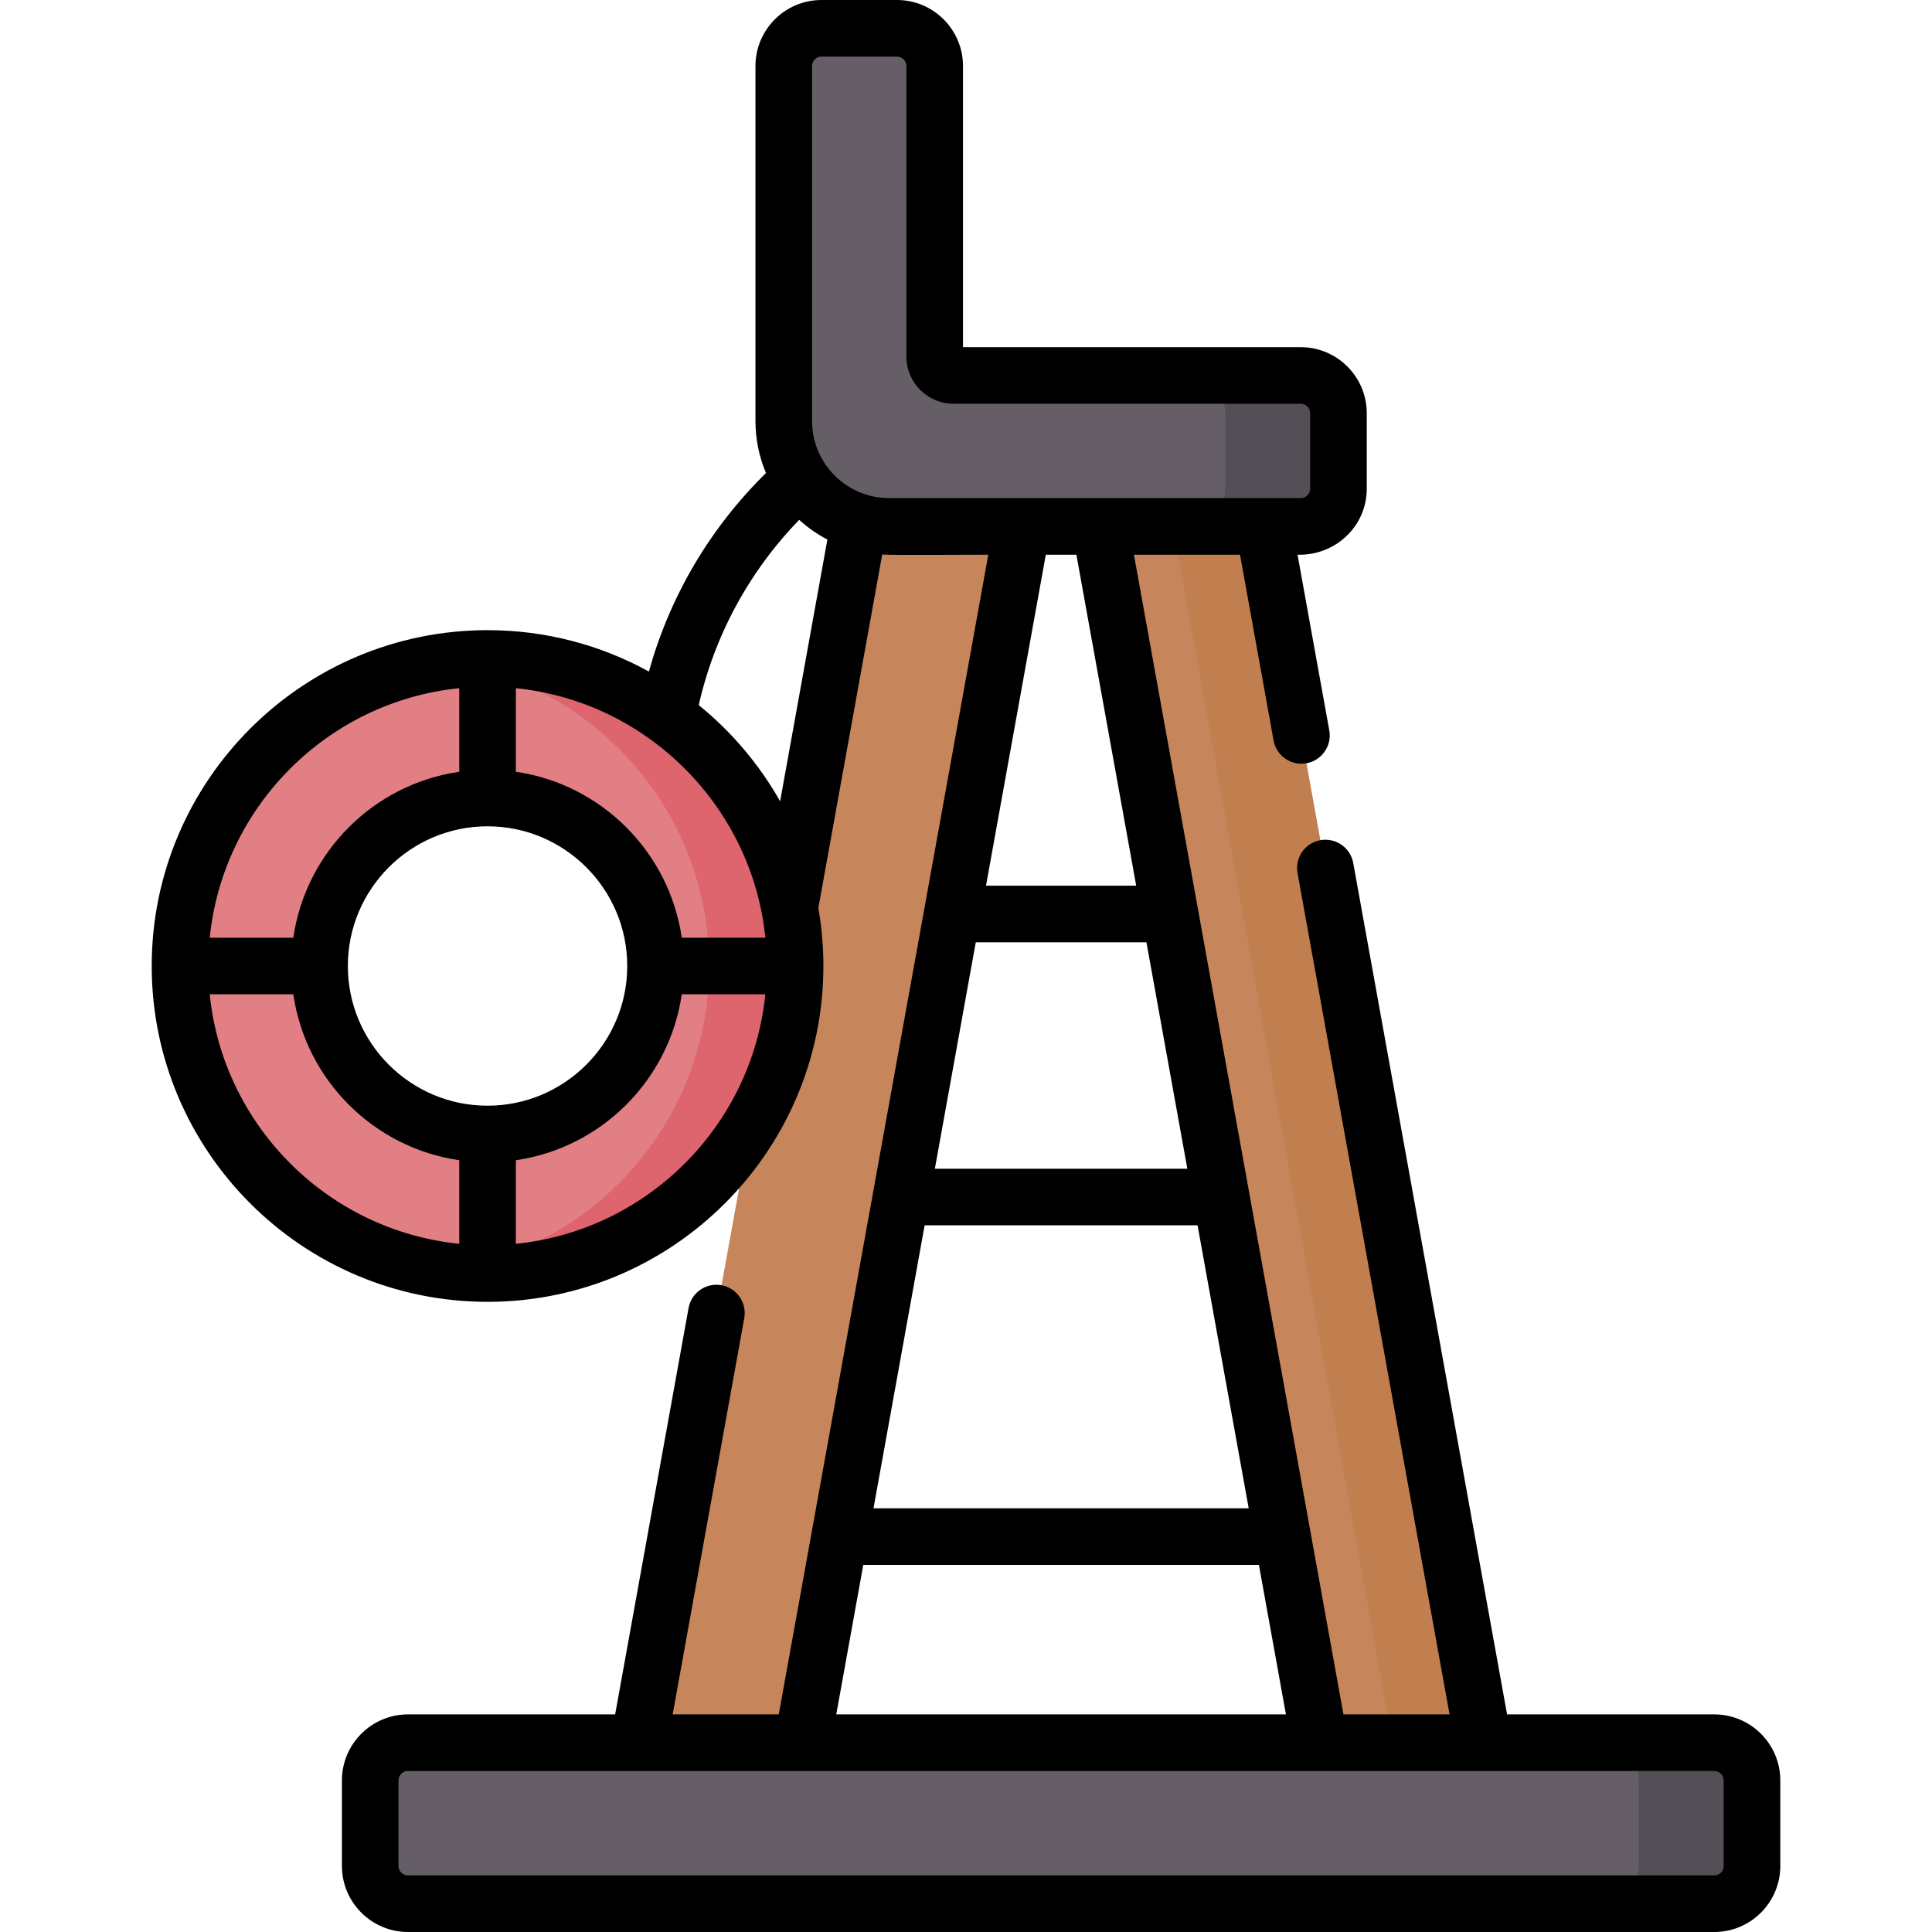 <svg id="Capa_1" enable-background="new 0 0 512 512" height="512" viewBox="0 0 512 512" width="512" xmlns="http://www.w3.org/2000/svg"><g><g><g><path d="m153.304 281.438h378.799v42.668h-378.799z" fill="#c6855b" transform="matrix(-.178 -.984 .984 -.178 105.68 693.844)"/><path d="m330.026 112.597-23.286 4.207 66.584 368.558-18.703 3.379.76 4.207 41.989-7.586z" fill="#c17e4e"/><path d="m30.304 281.438h378.799v42.668h-378.799z" fill="#c6855b" transform="matrix(.178 -.984 .984 .178 -117.305 465.149)"/></g><path d="m247.703 94.5v-77c0-5.523-4.477-10-10-10h-20c-5.523 0-10 4.477-10 10v94.083c0 15.418 12.499 27.917 27.917 27.917h109.083c5.523 0 10-4.477 10-10v-20c0-5.523-4.477-10-10-10h-92c-2.761 0-5-2.239-5-5z" fill="#655e67"/><g><path d="m344.703 99.5h-30c5.523 0 10 4.477 10 10v20c0 5.523-4.477 10-10 10h30c5.523 0 10-4.477 10-10v-20c0-5.523-4.477-10-10-10z" fill="#544f56"/></g><path d="m454.297 504.5h-346.187c-5.523 0-10-4.477-10-10v-22.668c0-5.523 4.477-10 10-10h346.187c5.523 0 10 4.477 10 10v22.668c0 5.523-4.477 10-10 10z" fill="#655e67"/><path d="m454.297 461.832h-30c5.523 0 10 4.477 10 10v22.668c0 5.523-4.477 10-10 10h30c5.523 0 10-4.477 10-10v-22.668c0-5.523-4.477-10-10-10z" fill="#544f56"/><g><path d="m129.203 174.5c-44.939 0-81.5 36.561-81.5 81.5s36.561 81.5 81.5 81.5 81.5-36.561 81.5-81.5-36.56-81.5-81.5-81.5zm0 126.021c-24.588 0-44.521-19.933-44.521-44.521s19.933-44.521 44.521-44.521 44.521 19.933 44.521 44.521-19.932 44.521-44.521 44.521z" fill="#e17f85"/><g><path d="m129.203 174.5c-3.868 0-7.668.29-11.393.813 39.563 5.561 70.107 39.615 70.107 80.687s-30.544 75.126-70.107 80.687c3.726.523 7.526.813 11.393.813 44.939 0 81.5-36.561 81.5-81.5s-36.56-81.5-81.5-81.5z" fill="#de646e"/></g></g></g><path d="m454.297 454.332h-54.907l-40.768-225.629c-.736-4.076-4.64-6.775-8.714-6.047-4.076.737-6.784 4.639-6.047 8.715l40.286 222.961h-28.117l-55.53-307.332h28.117l8.894 49.227c.655 3.625 3.813 6.167 7.372 6.167.443 0 .892-.039 1.342-.12 4.076-.737 6.784-4.639 6.047-8.715l-8.412-46.559c9.887.312 18.368-7.439 18.343-17.5v-20c0-9.649-7.851-17.5-17.5-17.5h-89.5v-74.5c0-9.649-7.851-17.5-17.5-17.5h-20c-9.649 0-17.5 7.851-17.5 17.5v94.082c0 4.881.993 9.535 2.787 13.771-7.415 7.293-13.846 15.512-19.137 24.524-5.177 8.83-9.153 18.242-11.893 28.087-12.697-6.985-27.27-10.964-42.757-10.964-49.075 0-89 39.925-89 89s39.925 89 89 89 89-39.925 89-89c0-5.242-.459-10.378-1.333-15.374l16.922-93.673c2.121.211 25.984.026 28.115.047l-55.53 307.332h-28.117l18.974-105.027c.736-4.076-1.971-7.978-6.047-8.714-4.08-.732-7.978 1.972-8.714 6.048l-19.456 107.693h-54.907c-9.649 0-17.5 7.851-17.5 17.5v22.668c0 9.649 7.851 17.5 17.5 17.5h346.187c9.649 0 17.5-7.851 17.5-17.5v-22.668c0-9.649-7.851-17.5-17.5-17.5zm-332.594-271.954v22.149c-22.692 3.292-40.681 21.281-43.972 43.973h-22.149c3.522-34.828 31.294-62.6 66.121-66.122zm0 147.244c-34.828-3.522-62.6-31.294-66.121-66.122h22.149c3.292 22.692 21.281 40.681 43.972 43.973zm-29.52-73.622c0-20.413 16.607-37.021 37.021-37.021s37.021 16.607 37.021 37.021-16.607 37.021-37.021 37.021-37.021-16.608-37.021-37.021zm44.52 73.622v-22.149c22.692-3.292 40.681-21.281 43.972-43.973h22.149c-3.521 34.828-31.293 62.6-66.121 66.122zm43.973-81.122c-3.292-22.692-21.281-40.681-43.972-43.973v-22.149c34.947 3.519 62.66 31.553 66.121 66.122zm26.061-36.154c-5.537-9.796-12.876-18.443-21.566-25.49 2.358-10.375 6.257-20.242 11.62-29.389 4.21-7.171 9.243-13.77 15.001-19.705 2.246 2.046 4.76 3.801 7.475 5.221zm28.884-80.346c-11.258 0-20.417-9.159-20.417-20.418v-94.082c0-1.379 1.122-2.5 2.5-2.5h20c1.378 0 2.5 1.121 2.5 2.5v77c0 6.893 5.607 12.5 12.5 12.5h92c1.378 0 2.5 1.121 2.5 2.5v20c0 1.379-1.122 2.5-2.5 2.5zm41.529 15h8.107l15.85 87.72h-39.807zm-18.56 102.72h45.227l10.841 60h-66.909zm-13.551 75h72.33l13.551 75h-99.432zm-16.262 90h104.853l7.157 39.612h-119.167zm228.02 79.78c0 1.379-1.122 2.5-2.5 2.5h-346.187c-1.378 0-2.5-1.121-2.5-2.5v-22.668c0-1.379 1.122-2.5 2.5-2.5h346.187c1.378 0 2.5 1.121 2.5 2.5z"/></g></svg>